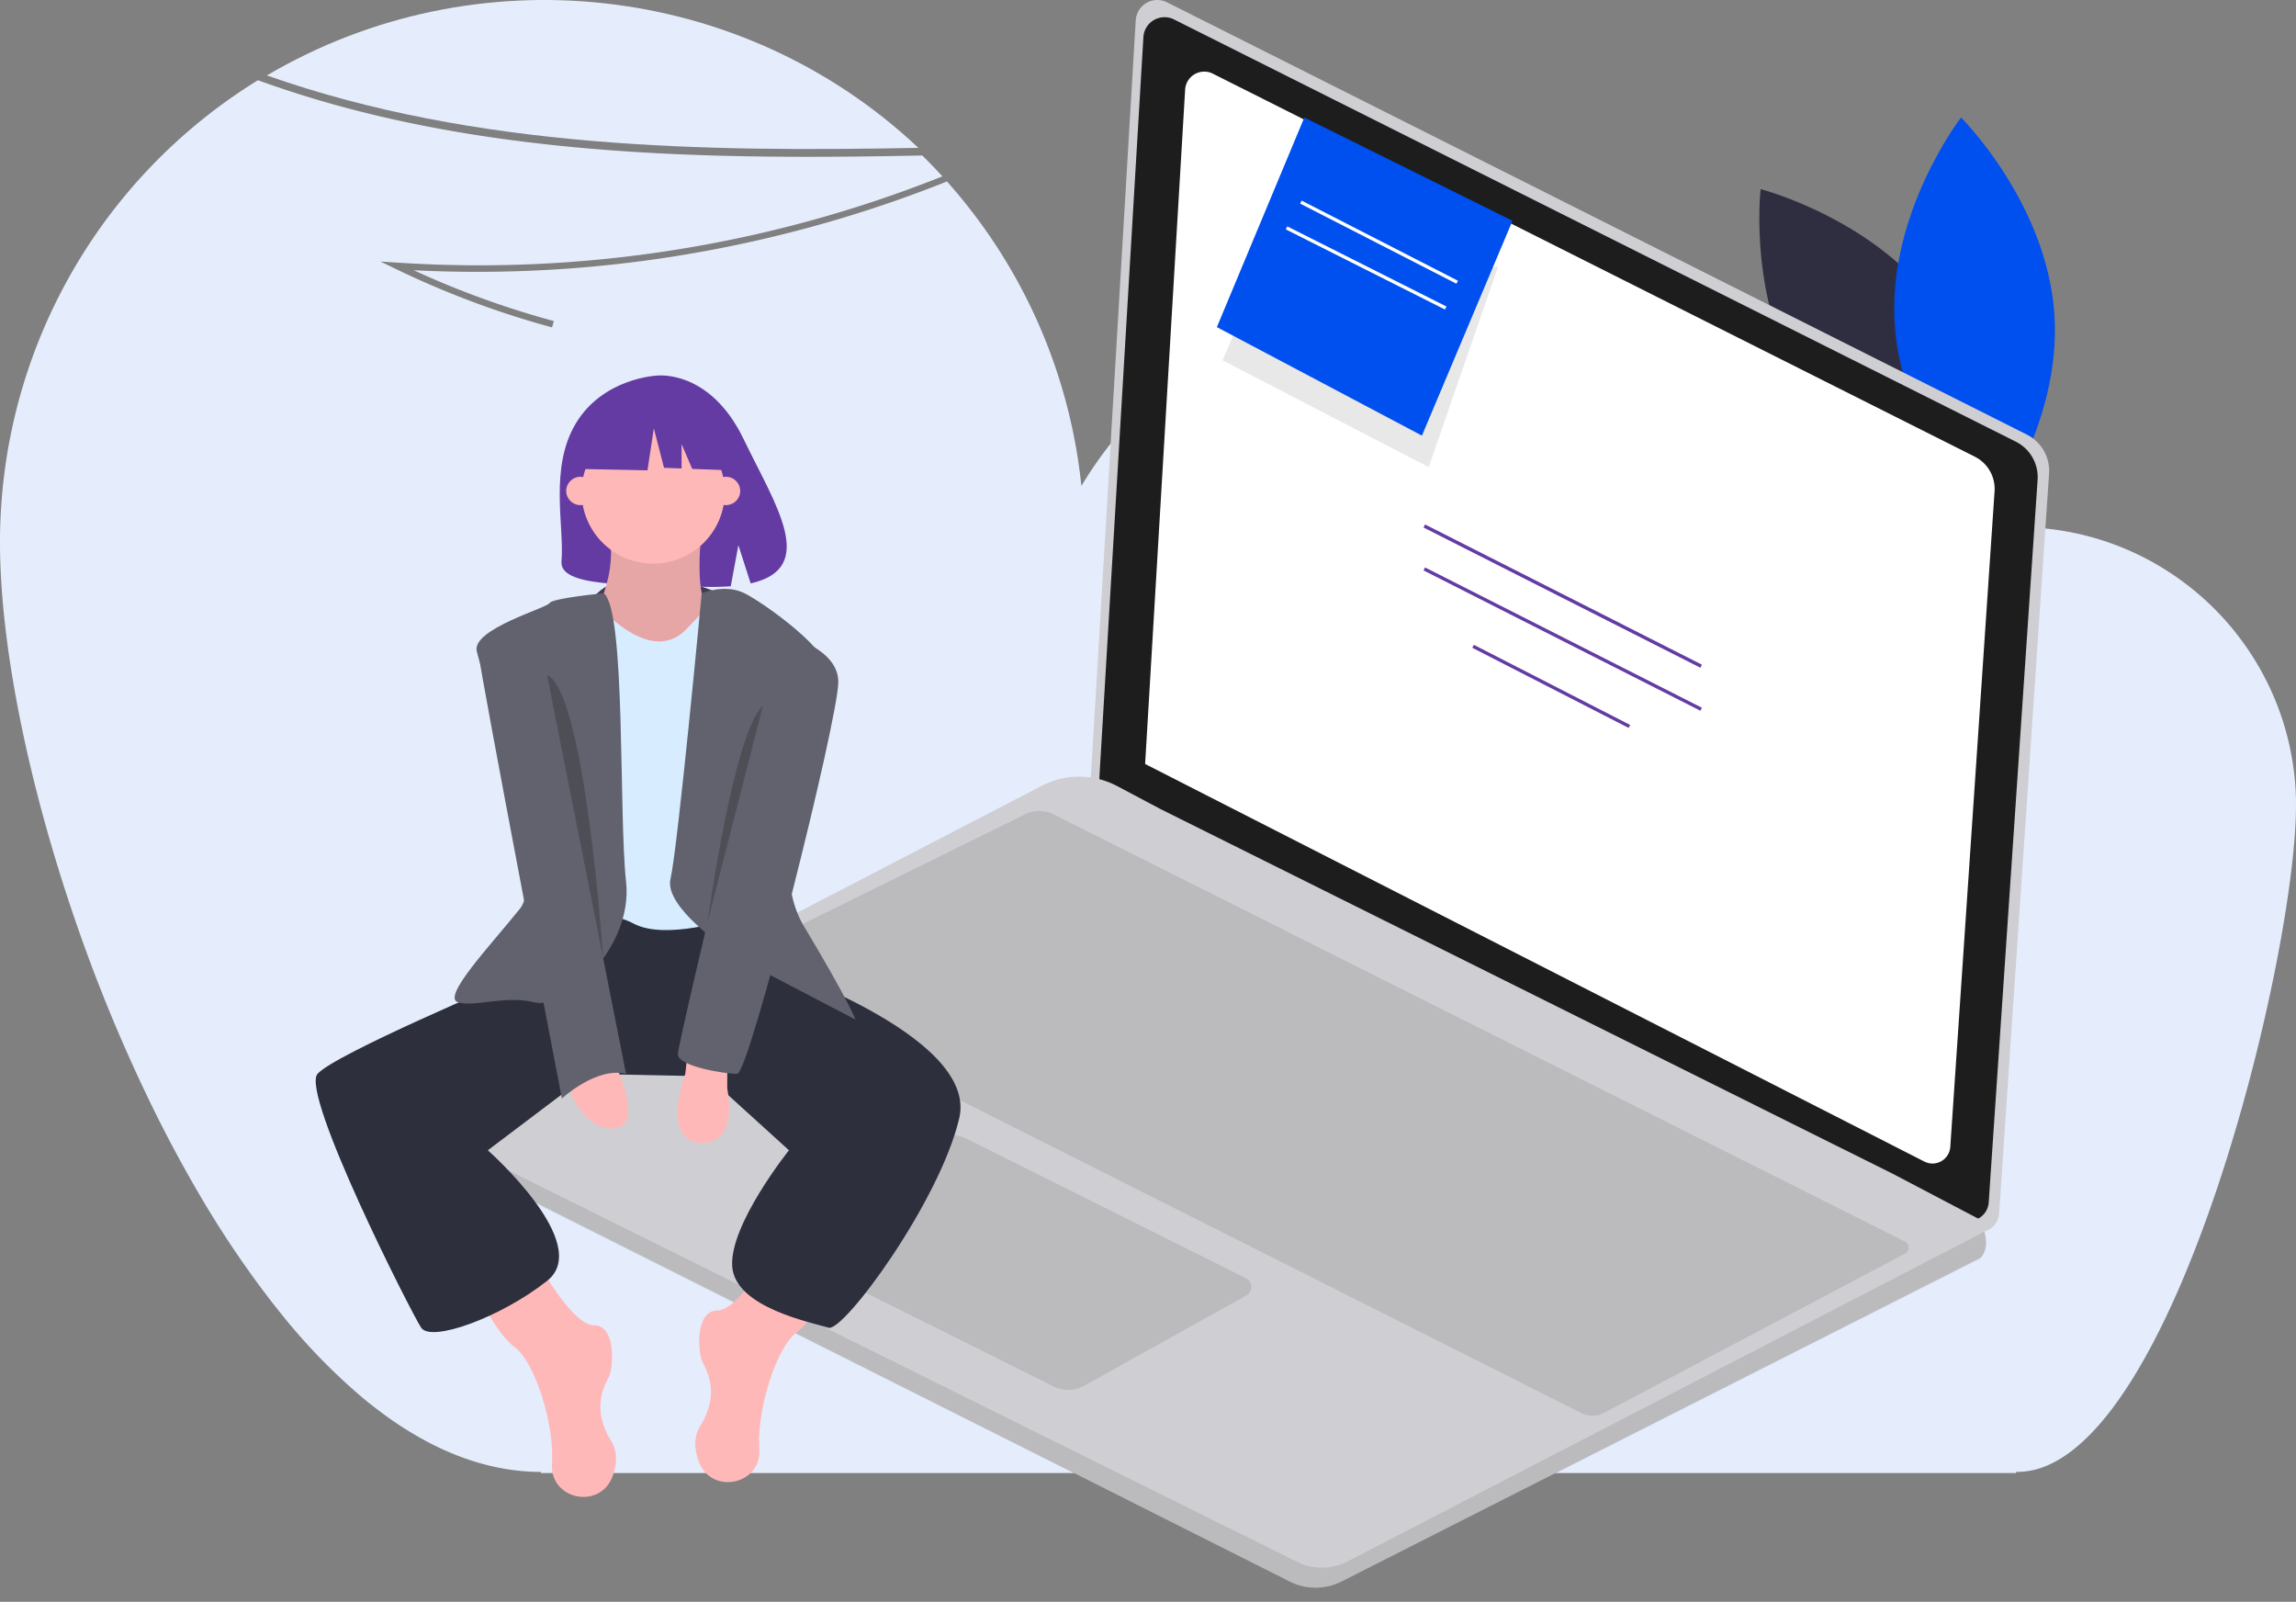 <svg xmlns="http://www.w3.org/2000/svg" width="162" height="113" viewBox="0 0 162 113">
    <rect x="0" y="0" width="162" height="113" fill="#808080" stroke="none"/>
    <g fill="none" fill-rule="evenodd">
        <path fill="#E5EDFD" d="M161.982 55.982v-.072a19.603 19.603 0 0 0-.943-5.152c-.031-.094-.062-.19-.095-.283a19.729 19.729 0 0 0-7.55-9.886c-8.158-5.55-19.175-4.19-25.734 3.176a27.712 27.712 0 0 0-1.566-5.485 88.35 88.35 0 0 1-15.586.58 62.941 62.941 0 0 0 9.882 3.583l-.121.449a63.515 63.515 0 0 1-11.046-4.13l-1.07-.517 1.186.077a88.38 88.38 0 0 0 16.572-.475 27.895 27.895 0 0 0-4.882-7.745c-8.915-.897-17.76-2.765-26.02-6.468l.191-.423c8.04 3.608 16.656 5.463 25.354 6.375a27.864 27.864 0 0 0-23.3-8.68A27.844 27.844 0 0 0 76.3 34.282a38.153 38.153 0 0 0-9.485-21.48 89.405 89.405 0 0 1-14.678 4.44 88.898 88.898 0 0 1-22.944 1.822 62.941 62.941 0 0 0 9.882 3.583l-.121.449a63.515 63.515 0 0 1-11.043-4.13l-1.07-.517 1.186.077a88.277 88.277 0 0 0 38.466-6.085c-.46-.502-.933-.993-1.419-1.472-15.243.309-31.844.154-46.874-5.31A38.267 38.267 0 0 0 0 38.27c0 7.186 1.978 17.066 5.42 26.979a114.534 114.534 0 0 0 5.408 12.99 93.391 93.391 0 0 0 3.34 6.194 70.293 70.293 0 0 0 4.66 6.959c.304.399.611.79.922 1.175a42.48 42.48 0 0 0 5.805 6.011c.43.359.864.7 1.3 1.025a24.755 24.755 0 0 0 3.716 2.32c2.272 1.137 4.617 1.803 7.016 1.9.192.007.386.011.578.011v.08h104.078v-.08h.077a5.273 5.273 0 0 0 1.76-.309c3.68-1.303 7.068-6.538 9.886-13.154a89.08 89.08 0 0 0 1.785-4.579c.499-1.392.973-2.81 1.422-4.242a130.63 130.63 0 0 0 3.276-12.768c.992-4.905 1.548-9.193 1.548-11.907.005-.303.005-.597-.015-.893z"/>
        <path fill="#E5EDFD" d="M64.8 10.43C52.374-1.263 33.58-3.352 18.832 5.32c14.734 5.206 30.99 5.398 45.968 5.11z"/>
        <path fill="#2F2E41" fill-rule="nonzero" d="M136.955 21.93c4.478 6.475 3.487 14.864 3.487 14.864s-8.251-2.11-12.73-8.586c-4.477-6.476-3.486-14.865-3.486-14.865s8.25 2.11 12.729 8.586z"/>
        <path fill="#004FEF" d="M133.688 22.91c.528 7.872 6.588 13.884 6.588 13.884s5.204-6.75 4.676-14.622c-.528-7.871-6.588-13.883-6.588-13.883s-5.204 6.75-4.676 14.622z"/>
        <path fill="#CFCFD3" d="M82.343.163l60.662 30.492a2.868 2.868 0 0 1 1.573 2.756l-3.524 52.195a1.421 1.421 0 0 1-2.06 1.173L76.95 55.12l3.185-53.685A1.525 1.525 0 0 1 82.343.163z"/>
        <path fill="#1D1D1D" d="M82.838 1.372l59.39 29.783a2.8 2.8 0 0 1 1.54 2.692l-3.45 50.981a1.388 1.388 0 0 1-.7 1.113c-.405.23-.9.242-1.316.032L77.558 55.051l3.118-52.436c.03-.5.31-.953.745-1.203.436-.25.968-.265 1.417-.04z"/>
        <path fill="#FFF" fill-rule="nonzero" d="M85.577 5.198l53.76 27.018a2.541 2.541 0 0 1 1.395 2.442l-3.124 46.247a1.259 1.259 0 0 1-1.825 1.039l-54.986-28.05L83.62 6.325a1.351 1.351 0 0 1 1.957-1.128z"/>
        <path fill="#CFCFD3" d="M30.091 80.95l60.913 30.619a4.063 4.063 0 0 0 3.654-.005l45.061-22.831c.529-.527.455-1.309.286-1.896a4.218 4.218 0 0 0-.333-.82l-6.14-3.223-51.63-25.71-3.084-1.634a5.721 5.721 0 0 0-5.305-.022L30.072 77.951a1.683 1.683 0 0 0 .019 3z"/>
        <path fill="#000" fill-rule="nonzero" d="M30.092 81.02l60.912 30.55a4.07 4.07 0 0 0 3.654-.005l45.061-22.78c.529-.527.455-1.306.286-1.892L95.078 110.15a3.933 3.933 0 0 1-3.555.03l-62.34-30.93c-.12.725.248 1.443.909 1.77z" opacity=".1"/>
        <path fill="#000" fill-rule="nonzero" d="M87.895 90.163L68.243 80.35a2.791 2.791 0 0 0-2.546.029l-11.4 6.017a.804.804 0 0 0-.432.72c.004.301.176.575.448.71l20.038 9.983a2.294 2.294 0 0 0 2.136-.048l11.445-6.371a.693.693 0 0 0 .358-.625.694.694 0 0 0-.395-.603zM134.404 88.438L113.171 99.67a1.734 1.734 0 0 1-1.59.016L51.59 69.48a1.015 1.015 0 0 1 .008-1.817l20.734-10.218a2.257 2.257 0 0 1 2.009.007l60.054 30.126a.484.484 0 0 1 .01.86z" opacity=".1"/>
        <path fill="#643BA2" d="M100.44 37.212l.107-.216 19.535 9.893-.106.216zM100.44 40.239l.108-.21 19.534 9.898-.108.21zM103.882 45.697l.107-.21 11.031 5.654-.107.21z"/>
        <path fill="#1D1D1D" fill-opacity=".1" d="M87.988 21.374l-1.723 4.045 14.541 7.534 4.899-14.152"/>
        <path fill="#004FEF" d="M100.327 30.73l6.39-15.156L92.03 8.289 85.86 23.076z"/>
        <path fill="#FFF" fill-rule="nonzero" d="M91.733 14.361l.106-.21 11.031 5.654-.107.21zM90.72 16.18l.109-.209 11.231 5.653-.109.21z"/>
        <g transform="translate(22.275 26.484)">
            <path fill="#3F3D56" fill-rule="nonzero" d="M28.254 15.279s-5.747-2.5-8.446.14c-2.7 2.642 7.227 1.772 8.446-.14z"/>
            <path fill="#643BA2" d="M18.33 3.422C20.263.164 24.084.012 24.084.012s3.723-.475 6.112 4.487c2.226 4.625 5.298 9.09.494 10.173l-.867-2.697-.538 2.898c-.684.049-1.37.06-2.055.035-5.145-.166-10.045.048-9.887-1.795.21-2.45-.87-6.556.989-9.69z"/>
            <path fill="#FFB8B8" fill-rule="nonzero" d="M15.628 62.483s2.438 4.52 4.006 4.52c1.567 0 1.393 2.957 1.045 3.652-.349.696-1.22 2.26.174 4.52.486.79.4 1.686.08 2.517-.895 2.329-4.375 1.623-4.264-.869 0-.027.002-.055.004-.083.174-2.781-1.219-7.128-2.612-8.171-1.393-1.043-2.613-3.825-2.613-3.825l4.18-2.26zM32.347 61.44s-2.438 4.52-4.006 4.52c-1.567 0-1.393 2.956-1.045 3.652.349.695 1.22 2.26-.174 4.52-.486.79-.4 1.685-.08 2.517.895 2.329 4.375 1.623 4.264-.869a4.557 4.557 0 0 0-.004-.083c-.174-2.782 1.219-7.128 2.612-8.171 1.393-1.044 2.612-3.826 2.612-3.826l-4.18-2.26z"/>
            <path fill="#2D2F3D" d="M30.431 39.185l1.045 2.26S46.801 46.489 45.408 52.4c-1.393 5.912-8.185 15.127-9.23 14.779-1.045-.348-6.618-1.391-6.792-4.347-.174-2.956 4.006-8.172 4.006-8.172l-5.747-5.216-8.363-.173-7.137 5.39s7.489 6.606 4.18 9.214c-3.31 2.608-8.185 4.347-8.882 3.304C6.746 66.135-1.091 50.66.129 49.27c1.219-1.391 13.583-6.607 13.583-6.607l3.31-4.695 12.887-.695.522 1.912z"/>
            <path fill="#FFB8B8" fill-rule="nonzero" d="M27.296 10.498s-.87 5.737.871 6.433c1.742.695-3.483 3.65-3.483 3.65h-2.96l-1.916-3.998s1.741-3.13.696-6.085c-1.045-2.956 6.792 0 6.792 0z"/>
            <path fill="#000" fill-rule="nonzero" d="M27.296 10.498s-.87 5.737.871 6.433c1.742.695-3.483 3.65-3.483 3.65h-2.96l-1.916-3.998s1.741-3.13.696-6.085c-1.045-2.956 6.792 0 6.792 0z" opacity=".1"/>
            <path fill="#D7ECFF" d="M28.515 15.366S26.6 17.452 26.251 17.8c-.348.348-1.915 2.26-5.224-.522-3.309-2.781-3.657.522-3.657.522v20.864s2.786-1.217 5.05 0 6.966-.348 6.966-.348l.871-21.56-1.742-1.39z"/>
            <path fill="#61626D" d="M27.236 15.366s1.628-.696 3.02 0c1.394.695 6.27 4.173 5.922 5.737-.348 1.565-4.876 12.519-1.741 17.735 3.134 5.216 3.657 6.607 3.657 6.607l-7.663-4s-5.921-3.65-5.399-5.91c.523-2.261 2.204-20.17 2.204-20.17zM20.328 15.366s-3.655.348-3.83.695c-.173.348-5.485 1.826-5.137 3.39.349 1.565 5.138 15.562 3.048 18.17-2.09 2.608-5.573 6.259-4.354 6.607 1.22.347 3.31-.522 5.399 0 2.09.521 6.966-3.826 6.444-8.52-.523-4.694-.004-19.125-1.57-20.342z"/>
            <path fill="#FFB8B8" fill-rule="nonzero" d="M29.038 48.574v1.739s.87 3.999-1.916 3.825c-2.786-.174-1.045-4.868-1.045-4.868l.174-1.565 2.787.87zM21.201 48.748s1.916 3.999 0 4.347c-1.916.347-3.309-2.26-3.309-2.956 0-.696 3.309-1.391 3.309-1.391z"/>
            <ellipse cx="18.676" cy="8.15" fill="#FFB8B8" fill-rule="nonzero" rx="1" ry="1"/>
            <ellipse cx="28.951" cy="8.15" fill="#FFB8B8" fill-rule="nonzero" rx="1" ry="1"/>
            <path fill="#61626D" d="M15.628 17.626s-4.354 0-4.18 1.739c.175 1.738 5.922 31.643 5.922 31.643s2.438-2.26 4.528-1.738l-6.27-31.644zM32.52 18.148s4.355.869 4.355 3.477c0 2.608-6.27 27.645-7.14 27.645-.871 0-4.18-.522-4.18-1.391 0-.87 6.966-29.731 6.966-29.731z"/>
            <path fill="#000" fill-rule="nonzero" d="M31.563 23.277l-3.918 15.298s1.828-13.386 3.918-15.298zM16.322 21.127l3.963 20.002s-1.267-18.848-3.963-20.002z" opacity=".2"/>
            <ellipse cx="23.813" cy="8.237" fill="#FFB8B8" fill-rule="nonzero" rx="5.05" ry="5.042"/>
            <path fill="#643BA2" d="M19.184 3.108l3.775-1.974 5.213.807 1.079 4.756-2.685-.103-.75-1.747v1.718l-1.239-.047-.719-2.782-.45 2.961-4.403-.09z"/>
        </g>
    </g>
</svg>
